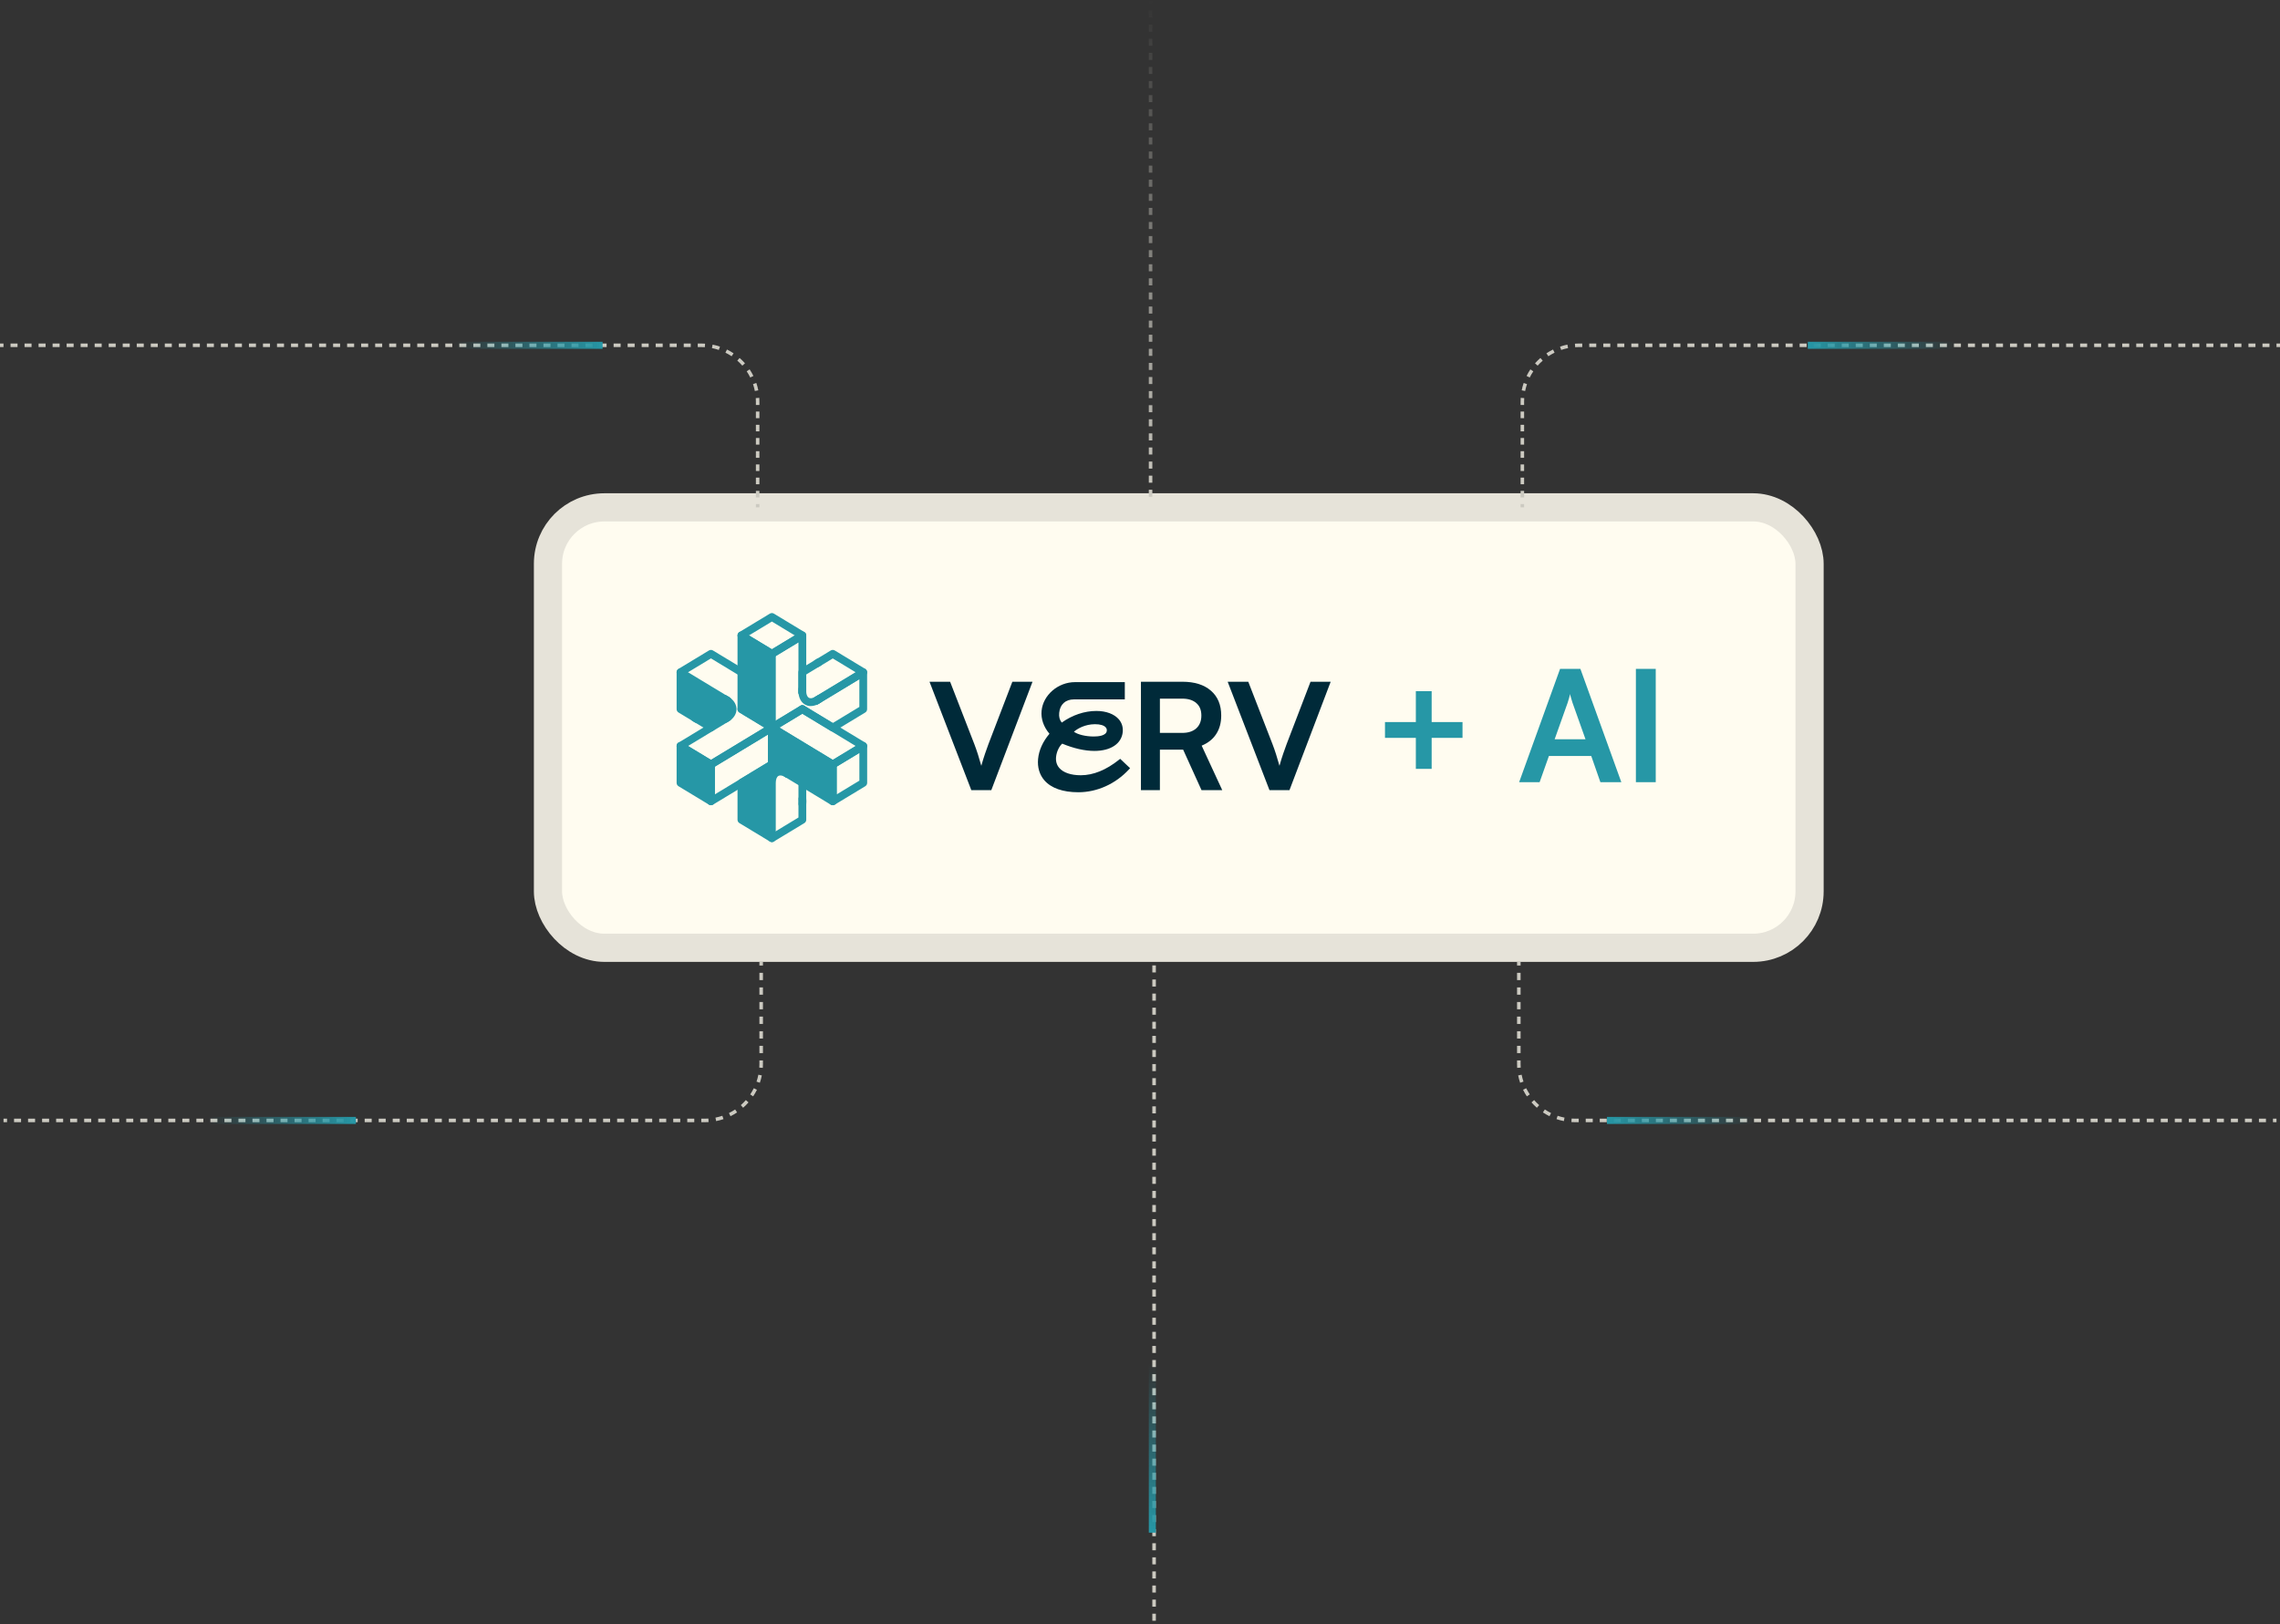 <svg width="647" height="461" viewBox="0 0 647 461" fill="none" xmlns="http://www.w3.org/2000/svg">
<rect x="0" y="0" width="647" height="461" fill="#333333" stroke="none"/>
<rect x="155.5" y="144" width="358" height="125" rx="16" fill="#FFFCF0"/>
<rect x="155.5" y="144" width="358" height="125" rx="16" stroke="#E6E3D9" stroke-width="8"/>
<path d="M406.264 196.172V218.216H401.776V196.172H406.264ZM393.02 204.928H415.02V209.416H393.02V204.928ZM436.898 222H431.09L442.706 189.836H448.47L460.086 222H454.146L451.55 214.564H439.538L436.898 222ZM444.862 199.428L441.166 209.812H449.922L446.226 199.428C446.109 198.988 445.977 198.548 445.83 198.108C445.684 197.668 445.596 197.287 445.566 196.964C445.508 197.257 445.405 197.639 445.258 198.108C445.141 198.548 445.009 198.988 444.862 199.428ZM469.851 189.836V222H464.219V189.836H469.851Z" fill="#2697A6"/>
<path d="M236.323 228.537C236.137 228.537 235.945 228.491 235.779 228.395C235.433 228.195 235.216 227.828 235.216 227.429V216.966C235.216 216.573 235.42 216.212 235.753 216.013L244.398 210.778C244.737 210.572 245.166 210.565 245.511 210.765C245.857 210.965 246.074 211.332 246.074 211.731V222.194C246.074 222.587 245.869 222.947 245.537 223.147L236.892 228.376C236.719 228.479 236.521 228.537 236.323 228.537ZM237.43 217.59V225.459L243.867 221.563V213.695L237.43 217.59Z" fill="#2697A6"/>
<path d="M219.04 207.61C218.432 207.61 217.933 207.114 217.933 206.503C217.933 205.884 218.425 205.389 219.04 205.389C219.654 205.389 220.147 205.884 220.147 206.503C220.147 207.121 219.654 207.617 219.04 207.617V207.61Z" fill="#2697A6"/>
<path d="M223.486 220.765C223.294 220.765 223.095 220.713 222.916 220.604L222.705 220.475C222.18 220.16 222.014 219.477 222.327 218.949C222.641 218.421 223.319 218.254 223.844 218.569L224.055 218.698C224.58 219.014 224.746 219.696 224.433 220.224C224.228 220.572 223.857 220.759 223.486 220.759V220.765Z" fill="#2697A6"/>
<path d="M219.039 239C218.661 239 218.297 238.807 218.092 238.459C217.778 237.931 217.945 237.248 218.47 236.933L226.577 232.026V222.194C226.577 221.582 227.069 221.08 227.684 221.08C228.298 221.08 228.791 221.576 228.791 222.194V232.657C228.791 233.05 228.586 233.411 228.253 233.61L219.608 238.839C219.429 238.948 219.237 239 219.039 239Z" fill="#2697A6"/>
<path d="M223.486 220.765C223.294 220.765 223.095 220.713 222.916 220.604L222.705 220.475C222.18 220.16 222.014 219.477 222.327 218.949C222.641 218.421 223.319 218.254 223.844 218.569L224.055 218.698C224.58 219.014 224.746 219.696 224.433 220.224C224.228 220.572 223.857 220.759 223.486 220.759V220.765Z" fill="#2697A6"/>
<path d="M206.479 203.637L206.05 203.894L205.679 204.12C205.679 204.12 205.679 204.12 205.673 204.12L201.769 206.483L197.834 204.1L197.073 203.637L193.131 201.254V190.791L201.769 196.026L205.673 198.389C205.673 198.389 205.673 198.389 205.679 198.389L206.498 198.885C208.373 200.25 208.373 202.259 206.498 203.624L206.479 203.637Z" fill="#2697A6"/>
<path d="M201.756 207.61C201.558 207.61 201.36 207.552 201.187 207.449L197.258 205.073C197.258 205.073 197.233 205.06 197.22 205.048L196.49 204.61C196.49 204.61 196.465 204.597 196.452 204.584L192.536 202.214C192.21 202.021 192.005 201.661 192.005 201.268V190.804C192.005 190.405 192.216 190.032 192.568 189.839C192.92 189.645 193.342 189.645 193.681 189.851L202.281 195.061C202.281 195.061 202.307 195.074 202.326 195.086L206.21 197.437C206.21 197.437 206.229 197.443 206.236 197.45L207.055 197.945C207.055 197.945 207.112 197.978 207.138 197.997C208.334 198.873 209 200.032 209 201.268C209 202.504 208.341 203.663 207.138 204.539C207.131 204.539 207.125 204.545 207.119 204.552C207.099 204.565 207.074 204.584 207.055 204.597C207.055 204.597 207.048 204.597 207.042 204.603L206.261 205.073C206.261 205.073 206.242 205.086 206.236 205.086L202.339 207.449C202.166 207.552 201.968 207.61 201.769 207.61H201.756ZM198.41 203.18L201.75 205.202L205.058 203.2C205.058 203.2 205.084 203.18 205.097 203.174L205.858 202.717C206.447 202.272 206.773 201.764 206.773 201.268C206.773 200.772 206.447 200.263 205.858 199.825L205.103 199.368C205.103 199.368 205.084 199.355 205.071 199.349L201.213 197.012C201.213 197.012 201.187 196.999 201.168 196.986L194.2 192.768V200.637L197.604 202.697C197.61 202.697 197.623 202.71 197.629 202.717L198.365 203.161C198.365 203.161 198.384 203.174 198.397 203.18H198.41Z" fill="#2697A6"/>
<path d="M206.479 200.005C206.255 200.005 206.025 199.934 205.839 199.799L205.097 199.355C204.572 199.039 204.399 198.357 204.713 197.829C205.026 197.301 205.705 197.127 206.229 197.443L207.023 197.919C207.023 197.919 207.036 197.926 207.042 197.932C207.125 197.983 207.196 198.041 207.266 198.106C207.292 198.132 207.317 198.164 207.343 198.196C207.727 198.672 207.643 199.374 207.17 199.761C206.965 199.922 206.722 200.005 206.479 200.005Z" fill="#2697A6"/>
<path d="M210.394 191.912C210.202 191.912 210.004 191.861 209.825 191.751L201.75 186.864L193.675 191.751C193.15 192.067 192.472 191.899 192.158 191.371C191.845 190.843 192.011 190.161 192.536 189.845L201.18 184.617C201.532 184.404 201.967 184.404 202.319 184.617L210.964 189.845C211.489 190.161 211.655 190.843 211.341 191.371C211.137 191.719 210.765 191.912 210.394 191.912Z" fill="#2697A6"/>
<path d="M219.04 185.569V206.496L210.395 201.267V180.34L219.04 185.569Z" fill="#2697A6"/>
<path d="M219.04 207.609C218.842 207.609 218.643 207.558 218.471 207.448L209.826 202.22C209.493 202.02 209.288 201.66 209.288 201.267V180.34C209.288 179.941 209.5 179.567 209.852 179.374C210.197 179.175 210.626 179.181 210.965 179.387L219.61 184.616C219.942 184.815 220.147 185.176 220.147 185.569V206.495C220.147 206.895 219.936 207.268 219.584 207.461C219.418 207.558 219.226 207.603 219.04 207.603V207.609ZM211.502 200.636L217.939 204.531V186.2L211.502 182.304V200.636Z" fill="#2697A6"/>
<path d="M219.04 207.609C218.842 207.609 218.643 207.558 218.471 207.448L209.826 202.22C209.301 201.904 209.135 201.222 209.448 200.694C209.762 200.166 210.44 199.998 210.965 200.314L219.61 205.542C219.942 205.742 220.147 206.103 220.147 206.495C220.147 206.895 219.936 207.268 219.584 207.461C219.418 207.558 219.226 207.603 219.04 207.603V207.609Z" fill="#2697A6"/>
<path d="M236.323 216.959V227.423L227.678 222.188L223.493 219.657C223.493 219.657 223.493 219.657 223.487 219.657C223.448 219.631 223.416 219.612 223.378 219.586C223.346 219.567 223.308 219.548 223.276 219.528C223.269 219.528 223.256 219.516 223.25 219.516C220.921 218.189 219.04 219.38 219.04 222.22V237.892L210.395 232.664V222.201L219.04 216.972V206.509L227.678 211.744L236.323 216.972V216.959Z" fill="#2697A6"/>
<path d="M219.04 239C218.842 239 218.643 238.949 218.471 238.839L209.826 233.611C209.493 233.411 209.288 233.051 209.288 232.658V222.195C209.288 221.802 209.493 221.441 209.826 221.242L217.933 216.335V206.503C217.933 206.103 218.144 205.73 218.496 205.537C218.848 205.344 219.264 205.344 219.61 205.55L236.892 216.013C237.225 216.213 237.43 216.573 237.43 216.966V227.429C237.43 227.829 237.219 228.202 236.867 228.395C236.521 228.595 236.099 228.588 235.753 228.382L222.95 220.63C222.95 220.63 222.918 220.611 222.905 220.604L222.745 220.508C222.745 220.508 222.7 220.482 222.681 220.469C221.932 220.063 221.299 219.98 220.889 220.224C220.409 220.508 220.141 221.229 220.141 222.22V237.893C220.141 238.292 219.929 238.665 219.578 238.859C219.411 238.955 219.219 239 219.034 239H219.04ZM211.502 232.027L217.939 235.922V222.214C217.939 220.392 218.592 219.001 219.789 218.299C220.928 217.629 222.355 217.719 223.801 218.544C223.813 218.55 223.845 218.569 223.858 218.582L223.954 218.64C223.993 218.66 224.031 218.685 224.069 218.711C224.076 218.711 224.082 218.717 224.089 218.724L235.222 225.466V217.597L220.147 208.473V216.973C220.147 217.365 219.942 217.726 219.61 217.925L211.502 222.832V232.04V232.027Z" fill="#2697A6"/>
<path d="M201.757 218.073C201.149 218.073 200.65 217.578 200.65 216.959C200.65 216.534 200.886 216.167 201.226 215.981L218.457 205.55C218.739 205.376 219.084 205.331 219.404 205.447C219.846 205.601 220.146 206.02 220.146 206.496C220.146 206.889 219.942 207.249 219.609 207.449L202.326 217.912C202.153 218.015 201.955 218.073 201.757 218.073Z" fill="#2697A6"/>
<path d="M193.112 212.839C192.734 212.839 192.37 212.645 192.165 212.298C191.851 211.77 192.018 211.087 192.542 210.772L201.187 205.537C201.449 205.376 201.763 205.337 202.044 205.414C202.518 205.543 202.863 205.975 202.863 206.49C202.863 206.908 202.633 207.288 202.262 207.481L193.681 212.678C193.502 212.787 193.304 212.839 193.112 212.839Z" fill="#2697A6"/>
<path d="M201.757 228.537C201.571 228.537 201.379 228.492 201.213 228.395C200.867 228.196 200.65 227.829 200.65 227.429V216.966C200.65 216.573 200.854 216.213 201.187 216.013L218.47 205.55C218.809 205.344 219.238 205.337 219.583 205.537C219.929 205.736 220.146 206.104 220.146 206.503V216.966C220.146 217.359 219.942 217.719 219.609 217.919L202.326 228.382C202.153 228.485 201.955 228.543 201.757 228.543V228.537ZM202.857 217.591V225.459L217.932 216.335V208.467L202.857 217.591Z" fill="#2697A6"/>
<path d="M201.751 216.959V227.423L193.113 222.194V211.731L201.751 216.959Z" fill="#2697A6"/>
<path d="M201.756 228.537C201.558 228.537 201.36 228.485 201.187 228.376L192.542 223.147C192.21 222.947 192.005 222.587 192.005 222.194V211.731C192.005 211.332 192.216 210.958 192.562 210.765C192.907 210.565 193.336 210.572 193.675 210.778L202.32 216.006C202.371 216.038 202.416 216.071 202.46 216.103C202.71 216.315 202.857 216.631 202.857 216.959V227.423C202.857 227.822 202.646 228.195 202.294 228.388C202.128 228.485 201.936 228.53 201.75 228.53L201.756 228.537ZM194.212 221.563L200.649 225.459V217.59L194.212 213.695V221.563Z" fill="#2697A6"/>
<path d="M201.75 218.073C201.558 218.073 201.36 218.021 201.181 217.912L192.542 212.683C192.197 212.471 192.005 212.104 192.005 211.73C192.005 211.537 192.056 211.338 192.165 211.157C192.478 210.629 193.157 210.462 193.681 210.777L202.326 216.006C202.524 216.128 202.671 216.296 202.761 216.489C202.831 216.669 202.857 216.875 202.825 217.068C202.799 217.197 202.755 217.326 202.684 217.448C202.492 217.764 202.172 217.957 201.827 217.983C201.795 217.983 201.769 217.983 201.737 217.983L201.75 218.073Z" fill="#2697A6"/>
<path d="M219.04 186.683C218.842 186.683 218.643 186.632 218.471 186.522L209.826 181.294C209.493 181.094 209.288 180.734 209.288 180.341C209.288 179.948 209.493 179.587 209.826 179.388L218.471 174.159C218.822 173.947 219.258 173.947 219.61 174.159L228.254 179.388C228.587 179.587 228.792 179.948 228.792 180.341C228.792 180.734 228.587 181.094 228.254 181.294L219.61 186.522C219.437 186.625 219.238 186.683 219.04 186.683ZM212.539 180.341L219.04 184.275L225.541 180.341L219.04 176.407L212.539 180.341Z" fill="#2697A6"/>
<path d="M236.322 218.073C236.124 218.073 235.926 218.022 235.753 217.912L218.47 207.449C218.137 207.25 217.933 206.889 217.933 206.496C217.933 206.103 218.137 205.743 218.47 205.543L227.108 200.308C227.46 200.096 227.895 200.096 228.247 200.308L245.53 210.772C245.863 210.971 246.068 211.332 246.068 211.725C246.068 212.117 245.863 212.478 245.53 212.678L236.885 217.912C236.713 218.016 236.514 218.073 236.316 218.073H236.322ZM221.183 206.496L236.322 215.665L242.823 211.731L227.678 202.562L221.177 206.496H221.183Z" fill="#2697A6"/>
<path d="M219.039 207.609C218.661 207.609 218.297 207.416 218.092 207.068C217.778 206.54 217.945 205.858 218.47 205.542L227.114 200.314C227.639 199.998 228.317 200.166 228.631 200.694C228.944 201.222 228.778 201.904 228.253 202.22L219.608 207.448C219.429 207.558 219.237 207.609 219.039 207.609Z" fill="#2697A6"/>
<path d="M227.684 197.622C227.076 197.622 226.577 197.127 226.577 196.508V182.304L219.608 186.522C219.084 186.837 218.406 186.67 218.092 186.142C217.778 185.614 217.945 184.931 218.47 184.616L227.114 179.387C227.453 179.181 227.882 179.175 228.227 179.374C228.573 179.574 228.791 179.941 228.791 180.34V196.508C228.791 197.12 228.298 197.622 227.684 197.622Z" fill="#2697A6"/>
<path d="M231.599 200.006C231.222 200.006 230.851 199.806 230.646 199.459C230.339 198.931 230.512 198.248 231.043 197.939C231.043 197.939 231.049 197.939 231.055 197.933L242.823 190.811L236.322 186.877L232.969 188.905C232.969 188.905 232.943 188.918 232.93 188.925L228.778 191.436V196.516C228.778 197.128 228.285 197.63 227.671 197.63C227.056 197.63 226.564 197.134 226.564 196.516V190.805C226.564 190.412 226.768 190.051 227.101 189.852L231.823 186.993C231.823 186.993 231.849 186.98 231.862 186.967L235.746 184.617C236.098 184.404 236.533 184.404 236.885 184.617L245.529 189.845C245.862 190.045 246.067 190.406 246.067 190.798C246.067 191.191 245.862 191.552 245.529 191.751L232.169 199.839C232.124 199.864 232.079 199.89 232.034 199.909C231.894 199.974 231.747 200 231.599 200V200.006Z" fill="#2697A6"/>
<path d="M236.322 207.61C236.124 207.61 235.926 207.559 235.753 207.449L227.108 202.221C226.584 201.905 226.417 201.223 226.731 200.695C227.044 200.167 227.723 199.999 228.247 200.315L236.322 205.202L243.86 200.637V192.768L232.17 199.845C232.125 199.87 232.086 199.896 232.035 199.916C231.53 200.134 230.928 199.948 230.64 199.458C230.333 198.93 230.506 198.248 231.037 197.939C231.037 197.939 231.043 197.939 231.05 197.932L244.385 189.858C244.724 189.652 245.153 189.645 245.498 189.845C245.844 190.045 246.061 190.412 246.061 190.811V201.274C246.061 201.667 245.856 202.028 245.524 202.227L236.879 207.456C236.706 207.559 236.508 207.617 236.31 207.617L236.322 207.61Z" fill="#2697A6"/>
<path d="M206.479 200.005C206.236 200.005 205.993 199.922 205.794 199.767C205.692 199.696 205.609 199.638 205.526 199.587C205.417 199.522 205.302 199.458 205.187 199.4C204.636 199.136 204.406 198.466 204.668 197.919C204.931 197.365 205.596 197.134 206.14 197.398C206.319 197.488 206.498 197.578 206.665 197.687C206.812 197.777 206.953 197.868 207.081 197.964C207.145 198.009 207.208 198.061 207.26 198.112C207.285 198.138 207.311 198.17 207.336 198.202C207.72 198.679 207.637 199.381 207.164 199.767C206.959 199.928 206.716 200.012 206.473 200.012L206.479 200.005Z" fill="#2697A6"/>
<path d="M205.659 205.24C205.25 205.24 204.853 205.008 204.667 204.616C204.399 204.062 204.629 203.399 205.179 203.128C205.295 203.07 205.41 203.012 205.519 202.942C205.621 202.877 205.717 202.819 205.806 202.748C206.299 202.388 206.99 202.491 207.349 202.987C207.707 203.482 207.604 204.178 207.112 204.538C206.971 204.641 206.817 204.744 206.657 204.841C206.491 204.944 206.318 205.041 206.139 205.124C205.986 205.202 205.819 205.234 205.659 205.234V205.24Z" fill="#2697A6"/>
<path d="M197.815 205.228C197.655 205.228 197.489 205.189 197.335 205.118C197.163 205.035 197.003 204.945 196.843 204.848C196.695 204.758 196.542 204.661 196.408 204.558C195.915 204.198 195.806 203.502 196.164 203.006C196.523 202.511 197.214 202.401 197.706 202.762C197.796 202.826 197.886 202.891 197.988 202.948C198.097 203.013 198.199 203.071 198.302 203.122C198.852 203.393 199.082 204.056 198.813 204.61C198.621 205.003 198.231 205.234 197.822 205.234L197.815 205.228Z" fill="#2697A6"/>
<path d="M227.684 229.245C227.639 229.245 227.594 229.245 227.549 229.239C226.941 229.162 226.513 228.608 226.589 228.003C226.609 227.835 226.621 227.655 226.621 227.468C226.621 227.268 226.609 227.069 226.589 226.869C226.525 226.258 226.967 225.71 227.568 225.646C228.176 225.581 228.72 226.026 228.784 226.631C228.816 226.914 228.829 227.191 228.829 227.468C228.829 227.745 228.816 228.015 228.784 228.267C228.714 228.833 228.24 229.245 227.69 229.245H227.684Z" fill="#2697A6"/>
<path d="M230.07 200.398C229.481 200.398 228.925 200.257 228.432 199.973C227.363 199.355 226.704 198.158 226.583 196.599C226.57 196.426 226.564 196.239 226.564 196.046C226.564 195.852 226.57 195.666 226.583 195.473C226.628 194.861 227.171 194.397 227.767 194.449C228.374 194.494 228.829 195.028 228.784 195.64C228.771 195.775 228.771 195.91 228.771 196.046C228.771 196.181 228.771 196.297 228.784 196.419C228.848 197.218 229.117 197.803 229.526 198.042C229.91 198.261 230.473 198.209 231.113 197.894C231.113 197.894 231.119 197.894 231.126 197.887C231.228 197.836 231.331 197.778 231.433 197.713C231.535 197.649 231.644 197.578 231.753 197.501C232.246 197.147 232.937 197.256 233.295 197.758C233.653 198.261 233.538 198.95 233.039 199.31C232.885 199.42 232.726 199.523 232.566 199.619C232.399 199.722 232.239 199.806 232.086 199.883C232.079 199.883 232.066 199.89 232.06 199.896C231.382 200.231 230.704 200.392 230.064 200.392L230.07 200.398Z" fill="#2697A6"/>
<path d="M232.239 189.336L230.96 187.52C231.113 187.411 231.267 187.308 231.42 187.218C231.587 187.115 231.747 187.031 231.907 186.954C231.952 186.928 232.003 186.909 232.047 186.896C232.163 186.857 232.278 186.838 232.399 186.838C233.007 186.838 233.506 187.334 233.506 187.952C233.506 188.403 233.238 188.789 232.86 188.963C232.764 189.014 232.668 189.066 232.566 189.124C232.463 189.188 232.355 189.259 232.239 189.336Z" fill="#2697A6"/>
<path d="M317.881 215.365L317.569 215.613C313.897 218.547 310.238 220.032 306.692 220.032C303.915 220.032 301.749 219.295 300.591 217.961C299.871 217.128 299.565 216.084 299.679 214.858C299.829 213.24 300.657 211.725 301.431 211.061C304.677 212.413 307.826 213.126 310.556 213.126C315.205 213.126 318.289 211.061 318.601 207.735C318.727 206.376 318.343 205.139 317.485 204.149C316.183 202.645 313.861 201.782 311.12 201.782C307.748 201.782 304.275 202.953 301.299 205.084C300.693 204.354 300.459 203.466 300.567 202.325C300.789 199.935 302.349 198.504 304.731 198.504H319.189V193.602H305.055C300.249 193.602 295.99 197.26 295.57 201.764C295.36 204.028 296.152 206.316 297.808 208.254C295.924 210.469 294.814 212.938 294.58 215.407C294.358 217.768 294.976 219.863 296.362 221.469C298.282 223.684 301.611 224.855 306.003 224.855C311.312 224.855 316.543 222.501 320.346 218.396L320.688 218.028L317.869 215.365H317.881ZM304.743 207.68C305.769 206.793 307.922 205.543 310.748 205.543C312.2 205.543 313.279 205.863 313.783 206.449C314.011 206.714 314.113 207.034 314.083 207.39C313.951 208.821 311.702 209.032 310.37 209.032C308.066 209.032 305.829 208.477 304.743 207.68Z" fill="#002A39"/>
<path d="M360.243 224.257L348.379 193.489H354.225L361.103 211.209C361.447 212.107 361.776 213.047 362.091 214.029C362.407 215.011 362.736 216.119 363.08 217.354C363.452 216.007 363.811 214.843 364.155 213.861C364.498 212.879 364.814 211.995 365.1 211.209L371.892 193.489H377.609L365.917 224.257H360.243Z" fill="#002A39"/>
<path d="M329.145 224.257H323.765V193.489H335.492C338.967 193.489 341.671 194.331 343.604 196.015C345.566 197.698 346.547 200.055 346.547 203.086C346.547 205.134 346.07 206.888 345.117 208.347C344.193 209.778 342.82 210.872 340.998 211.63L346.841 224.257H340.956L335.744 212.766H329.145V224.257ZM329.145 198.287V208.01H335.492C337.201 208.01 338.532 207.575 339.485 206.705C340.438 205.836 340.914 204.629 340.914 203.086C340.914 201.542 340.438 200.364 339.485 199.55C338.532 198.708 337.201 198.287 335.492 198.287H329.145Z" fill="#002A39"/>
<path d="M275.632 224.257L263.769 193.489H269.615L276.492 211.209C276.836 212.107 277.165 213.047 277.481 214.029C277.796 215.011 278.125 216.119 278.469 217.354C278.842 216.007 279.2 214.843 279.544 213.861C279.888 212.879 280.203 211.995 280.489 211.209L287.281 193.489H292.998L281.306 224.257H275.632Z" fill="#002A39"/>
<path d="M432 144H432.5V143.062H432H431.5V144H432ZM432 141.187H432.5V139.312H432H431.5V141.187H432ZM432 137.437H432.5V135.562H432H431.5V137.437H432ZM432 133.687H432.5V131.812H432H431.5V133.687H432ZM432 129.937H432.5V128.062H432H431.5V129.937H432ZM432 126.187H432.5V124.312H432H431.5V126.187H432ZM432 122.437H432.5V120.562H432H431.5V122.437H432ZM432 118.687H432.5V116.812H432H431.5V118.687H432ZM432 114.937H432.5V114H432H431.5V114.937H432ZM432 114H432.5C432.5 113.659 432.511 113.32 432.533 112.985L432.034 112.953L431.535 112.92C431.512 113.277 431.5 113.637 431.5 114H432ZM432.305 110.877L432.795 110.974C432.927 110.305 433.103 109.651 433.319 109.016L432.845 108.855L432.372 108.694C432.142 109.371 431.955 110.067 431.814 110.78L432.305 110.877ZM433.647 106.922L434.095 107.143C434.396 106.535 434.735 105.949 435.11 105.388L434.695 105.11L434.279 104.832C433.88 105.428 433.519 106.052 433.199 106.7L433.647 106.922ZM435.97 103.45L436.346 103.78C436.793 103.272 437.272 102.793 437.78 102.346L437.45 101.97L437.121 101.595C436.579 102.07 436.07 102.579 435.595 103.121L435.97 103.45ZM439.11 100.695L439.388 101.11C439.949 100.735 440.535 100.396 441.143 100.095L440.922 99.647L440.7 99.198C440.052 99.519 439.428 99.88 438.832 100.279L439.11 100.695ZM442.855 98.845L443.016 99.319C443.651 99.103 444.305 98.927 444.974 98.795L444.877 98.305L444.78 97.814C444.068 97.955 443.371 98.142 442.694 98.372L442.855 98.845ZM446.953 98.034L446.985 98.533C447.32 98.511 447.659 98.5 448 98.5V98V97.5C447.637 97.5 447.277 97.512 446.92 97.535L446.953 98.034ZM448 98V98.5H448.995V98V97.5H448V98ZM450.985 98V98.5H452.975V98V97.5H450.985V98ZM454.965 98V98.5H456.955V98V97.5H454.965V98ZM458.945 98V98.5H460.935V98V97.5H458.945V98ZM462.925 98V98.5H464.915V98V97.5H462.925V98ZM466.905 98V98.5H468.895V98V97.5H466.905V98ZM470.885 98V98.5H472.875V98V97.5H470.885V98ZM474.865 98V98.5H476.855V98V97.5H474.865V98ZM478.845 98V98.5H480.835V98V97.5H478.845V98ZM482.825 98V98.5H484.815V98V97.5H482.825V98ZM486.805 98V98.5H488.795V98V97.5H486.805V98ZM490.785 98V98.5H492.775V98V97.5H490.785V98ZM494.765 98V98.5H496.755V98V97.5H494.765V98ZM498.745 98V98.5H500.735V98V97.5H498.745V98ZM502.725 98V98.5H504.715V98V97.5H502.725V98ZM506.705 98V98.5H508.695V98V97.5H506.705V98ZM510.685 98V98.5H512.675V98V97.5H510.685V98ZM514.665 98V98.5H516.655V98V97.5H514.665V98ZM518.645 98V98.5H520.635V98V97.5H518.645V98ZM522.625 98V98.5H524.615V98V97.5H522.625V98ZM526.605 98V98.5H528.595V98V97.5H526.605V98ZM530.585 98V98.5H532.575V98V97.5H530.585V98ZM534.565 98V98.5H536.555V98V97.5H534.565V98ZM538.545 98V98.5H540.535V98V97.5H538.545V98ZM542.525 98V98.5H544.515V98V97.5H542.525V98ZM546.505 98V98.5H548.495V98V97.5H546.505V98ZM550.485 98V98.5H552.475V98V97.5H550.485V98ZM554.465 98V98.5H556.455V98V97.5H554.465V98ZM558.445 98V98.5H560.435V98V97.5H558.445V98ZM562.425 98V98.5H564.415V98V97.5H562.425V98ZM566.405 98V98.5H568.395V98V97.5H566.405V98ZM570.385 98V98.5H572.375V98V97.5H570.385V98ZM574.365 98V98.5H576.355V98V97.5H574.365V98ZM578.345 98V98.5H580.335V98V97.5H578.345V98ZM582.325 98V98.5H584.315V98V97.5H582.325V98ZM586.305 98V98.5H588.295V98V97.5H586.305V98ZM590.285 98V98.5H592.275V98V97.5H590.285V98ZM594.265 98V98.5H596.255V98V97.5H594.265V98ZM598.245 98V98.5H600.235V98V97.5H598.245V98ZM602.225 98V98.5H604.215V98V97.5H602.225V98ZM606.205 98V98.5H608.195V98V97.5H606.205V98ZM610.185 98V98.5H612.175V98V97.5H610.185V98ZM614.165 98V98.5H616.155V98V97.5H614.165V98ZM618.145 98V98.5H620.135V98V97.5H618.145V98ZM622.125 98V98.5H624.115V98V97.5H622.125V98ZM626.105 98V98.5H628.095V98V97.5H626.105V98ZM630.085 98V98.5H632.075V98V97.5H630.085V98ZM634.065 98V98.5H636.055V98V97.5H634.065V98ZM638.045 98V98.5H640.035V98V97.5H638.045V98ZM642.025 98V98.5H644.015V98V97.5H642.025V98ZM646.005 98V98.5H647V98V97.5H646.005V98Z" fill="#CCCAC1"/>
<path d="M431 273H431.5V274.036H431H430.5V273H431ZM431 276.107H431.5V278.179H431H430.5V276.107H431ZM431 280.25H431.5V282.321H431H430.5V280.25H431ZM431 284.393H431.5V286.464H431H430.5V284.393H431ZM431 288.536H431.5V290.607H431H430.5V288.536H431ZM431 292.679H431.5V294.75H431H430.5V292.679H431ZM431 296.821H431.5V298.893H431H430.5V296.821H431ZM431 300.964H431.5V302H431H430.5V300.964H431ZM431 302H431.5C431.5 302.341 431.511 302.68 431.533 303.015L431.034 303.047L430.535 303.08C430.512 302.723 430.5 302.363 430.5 302H431ZM431.305 305.123L431.795 305.026C431.927 305.695 432.103 306.349 432.319 306.984L431.845 307.145L431.372 307.306C431.142 306.629 430.955 305.933 430.814 305.22L431.305 305.123ZM432.647 309.078L433.095 308.857C433.396 309.465 433.735 310.051 434.11 310.612L433.695 310.89L433.279 311.168C432.88 310.572 432.519 309.948 432.199 309.3L432.647 309.078ZM434.97 312.55L435.346 312.22C435.793 312.728 436.272 313.207 436.78 313.654L436.45 314.03L436.121 314.405C435.579 313.93 435.07 313.421 434.595 312.879L434.97 312.55ZM438.11 315.305L438.388 314.89C438.949 315.265 439.535 315.604 440.143 315.905L439.922 316.353L439.7 316.801C439.052 316.481 438.428 316.12 437.832 315.721L438.11 315.305ZM441.855 317.155L442.016 316.681C442.651 316.897 443.305 317.073 443.974 317.205L443.877 317.695L443.78 318.186C443.068 318.045 442.371 317.858 441.694 317.628L441.855 317.155ZM445.953 317.966L445.985 317.467C446.32 317.489 446.659 317.5 447 317.5V318V318.5C446.637 318.5 446.277 318.488 445.92 318.465L445.953 317.966ZM447 318V317.5H447.995V318V318.5H447V318ZM449.985 318V317.5H451.975V318V318.5H449.985V318ZM453.965 318V317.5H455.955V318V318.5H453.965V318ZM457.945 318V317.5H459.935V318V318.5H457.945V318ZM461.925 318V317.5H463.915V318V318.5H461.925V318ZM465.905 318V317.5H467.895V318V318.5H465.905V318ZM469.885 318V317.5H471.875V318V318.5H469.885V318ZM473.865 318V317.5H475.855V318V318.5H473.865V318ZM477.845 318V317.5H479.835V318V318.5H477.845V318ZM481.825 318V317.5H483.815V318V318.5H481.825V318ZM485.805 318V317.5H487.795V318V318.5H485.805V318ZM489.785 318V317.5H491.775V318V318.5H489.785V318ZM493.765 318V317.5H495.755V318V318.5H493.765V318ZM497.745 318V317.5H499.735V318V318.5H497.745V318ZM501.725 318V317.5H503.715V318V318.5H501.725V318ZM505.705 318V317.5H507.695V318V318.5H505.705V318ZM509.685 318V317.5H511.675V318V318.5H509.685V318ZM513.665 318V317.5H515.655V318V318.5H513.665V318ZM517.645 318V317.5H519.635V318V318.5H517.645V318ZM521.625 318V317.5H523.615V318V318.5H521.625V318ZM525.605 318V317.5H527.595V318V318.5H525.605V318ZM529.585 318V317.5H531.575V318V318.5H529.585V318ZM533.565 318V317.5H535.555V318V318.5H533.565V318ZM537.545 318V317.5H539.535V318V318.5H537.545V318ZM541.525 318V317.5H543.515V318V318.5H541.525V318ZM545.505 318V317.5H547.495V318V318.5H545.505V318ZM549.485 318V317.5H551.475V318V318.5H549.485V318ZM553.465 318V317.5H555.455V318V318.5H553.465V318ZM557.445 318V317.5H559.435V318V318.5H557.445V318ZM561.425 318V317.5H563.415V318V318.5H561.425V318ZM565.405 318V317.5H567.395V318V318.5H565.405V318ZM569.385 318V317.5H571.375V318V318.5H569.385V318ZM573.365 318V317.5H575.355V318V318.5H573.365V318ZM577.345 318V317.5H579.335V318V318.5H577.345V318ZM581.325 318V317.5H583.315V318V318.5H581.325V318ZM585.305 318V317.5H587.295V318V318.5H585.305V318ZM589.285 318V317.5H591.275V318V318.5H589.285V318ZM593.265 318V317.5H595.255V318V318.5H593.265V318ZM597.245 318V317.5H599.235V318V318.5H597.245V318ZM601.225 318V317.5H603.215V318V318.5H601.225V318ZM605.205 318V317.5H607.195V318V318.5H605.205V318ZM609.185 318V317.5H611.175V318V318.5H609.185V318ZM613.165 318V317.5H615.155V318V318.5H613.165V318ZM617.145 318V317.5H619.135V318V318.5H617.145V318ZM621.125 318V317.5H623.115V318V318.5H621.125V318ZM625.105 318V317.5H627.095V318V318.5H625.105V318ZM629.085 318V317.5H631.075V318V318.5H629.085V318ZM633.065 318V317.5H635.055V318V318.5H633.065V318ZM637.045 318V317.5H639.035V318V318.5H637.045V318ZM641.025 318V317.5H643.015V318V318.5H641.025V318ZM645.005 318V317.5H646V318V318.5H645.005V318Z" fill="#CCCAC1"/>
<path d="M513 98H555" stroke="url(#paint0_linear_2547_3898)" stroke-width="2"/>
<path d="M456 318H498" stroke="url(#paint1_linear_2547_3898)" stroke-width="2"/>
<path d="M215 144H214.5V143.062H215H215.5V144H215ZM215 141.187H214.5V139.312H215H215.5V141.187H215ZM215 137.437H214.5V135.562H215H215.5V137.437H215ZM215 133.687H214.5V131.812H215H215.5V133.687H215ZM215 129.937H214.5V128.062H215H215.5V129.937H215ZM215 126.187H214.5V124.312H215H215.5V126.187H215ZM215 122.437H214.5V120.562H215H215.5V122.437H215ZM215 118.687H214.5V116.812H215H215.5V118.687H215ZM215 114.937H214.5V114H215H215.5V114.937H215ZM215 114H214.5C214.5 113.659 214.489 113.32 214.467 112.985L214.966 112.953L215.465 112.92C215.488 113.277 215.5 113.637 215.5 114H215ZM214.695 110.877L214.205 110.974C214.073 110.305 213.897 109.651 213.681 109.016L214.155 108.855L214.628 108.694C214.858 109.371 215.045 110.067 215.186 110.78L214.695 110.877ZM213.353 106.922L212.905 107.143C212.604 106.535 212.265 105.949 211.89 105.388L212.305 105.11L212.721 104.832C213.12 105.428 213.481 106.052 213.801 106.7L213.353 106.922ZM211.03 103.45L210.654 103.78C210.207 103.272 209.728 102.793 209.22 102.346L209.55 101.97L209.879 101.595C210.421 102.07 210.93 102.579 211.405 103.121L211.03 103.45ZM207.89 100.695L207.612 101.11C207.051 100.735 206.465 100.396 205.857 100.095L206.078 99.647L206.3 99.198C206.948 99.519 207.572 99.88 208.168 100.279L207.89 100.695ZM204.145 98.845L203.984 99.319C203.349 99.103 202.695 98.927 202.026 98.795L202.123 98.305L202.22 97.814C202.932 97.955 203.629 98.142 204.306 98.372L204.145 98.845ZM200.047 98.034L200.015 98.533C199.68 98.511 199.341 98.5 199 98.5V98V97.5C199.363 97.5 199.723 97.512 200.08 97.535L200.047 98.034ZM199 98V98.5H198.005V98V97.5H199V98ZM196.015 98V98.5H194.025V98V97.5H196.015V98ZM192.035 98V98.5H190.045V98V97.5H192.035V98ZM188.055 98V98.5H186.065V98V97.5H188.055V98ZM184.075 98V98.5H182.085V98V97.5H184.075V98ZM180.095 98V98.5H178.105V98V97.5H180.095V98ZM176.115 98V98.5H174.125V98V97.5H176.115V98ZM172.135 98V98.5H170.145V98V97.5H172.135V98ZM168.155 98V98.5H166.165V98V97.5H168.155V98ZM164.175 98V98.5H162.185V98V97.5H164.175V98ZM160.195 98V98.5H158.205V98V97.5H160.195V98ZM156.215 98V98.5H154.225V98V97.5H156.215V98ZM152.235 98V98.5H150.245V98V97.5H152.235V98ZM148.255 98V98.5H146.265V98V97.5H148.255V98ZM144.275 98V98.5H142.285V98V97.5H144.275V98ZM140.295 98V98.5H138.305V98V97.5H140.295V98ZM136.315 98V98.5H134.325V98V97.5H136.315V98ZM132.335 98V98.5H130.345V98V97.5H132.335V98ZM128.355 98V98.5H126.365V98V97.5H128.355V98ZM124.375 98V98.5H122.385V98V97.5H124.375V98ZM120.395 98V98.5H118.405V98V97.5H120.395V98ZM116.415 98V98.5H114.425V98V97.5H116.415V98ZM112.435 98V98.5H110.445V98V97.5H112.435V98ZM108.455 98V98.5H106.465V98V97.5H108.455V98ZM104.475 98V98.5H102.485V98V97.5H104.475V98ZM100.495 98V98.5H98.505V98V97.5H100.495V98ZM96.515 98V98.5H94.525V98V97.5H96.515V98ZM92.535 98V98.5H90.545V98V97.5H92.535V98ZM88.555 98V98.5H86.565V98V97.5H88.555V98ZM84.575 98V98.5H82.585V98V97.5H84.575V98ZM80.595 98V98.5H78.605V98V97.5H80.595V98ZM76.615 98V98.5H74.625V98V97.5H76.615V98ZM72.635 98V98.5H70.645V98V97.5H72.635V98ZM68.655 98V98.5H66.665V98V97.5H68.655V98ZM64.675 98V98.5H62.685V98V97.5H64.675V98ZM60.695 98V98.5H58.705V98V97.5H60.695V98ZM56.715 98V98.5H54.725V98V97.5H56.715V98ZM52.735 98V98.5H50.745V98V97.5H52.735V98ZM48.755 98V98.5H46.765V98V97.5H48.755V98ZM44.775 98V98.5H42.785V98V97.5H44.775V98ZM40.795 98V98.5H38.805V98V97.5H40.795V98ZM36.815 98V98.5H34.825V98V97.5H36.815V98ZM32.835 98V98.5H30.845V98V97.5H32.835V98ZM28.855 98V98.5H26.865V98V97.5H28.855V98ZM24.875 98V98.5H22.885V98V97.5H24.875V98ZM20.895 98V98.5H18.905V98V97.5H20.895V98ZM16.915 98V98.5H14.925V98V97.5H16.915V98ZM12.935 98V98.5H10.945V98V97.5H12.935V98ZM8.955 98V98.5H6.965V98V97.5H8.955V98ZM4.975 98V98.5H2.985V98V97.5H4.975V98ZM0.995 98V98.5H7.39098e-06V98V97.5H0.995V98Z" fill="#CCCAC1"/>
<path d="M216 273H215.5V274.036H216H216.5V273H216ZM216 276.107H215.5V278.179H216H216.5V276.107H216ZM216 280.25H215.5V282.321H216H216.5V280.25H216ZM216 284.393H215.5V286.464H216H216.5V284.393H216ZM216 288.536H215.5V290.607H216H216.5V288.536H216ZM216 292.679H215.5V294.75H216H216.5V292.679H216ZM216 296.821H215.5V298.893H216H216.5V296.821H216ZM216 300.964H215.5V302H216H216.5V300.964H216ZM216 302H215.5C215.5 302.341 215.489 302.68 215.467 303.015L215.966 303.047L216.465 303.08C216.488 302.723 216.5 302.363 216.5 302H216ZM215.695 305.123L215.205 305.026C215.073 305.695 214.897 306.349 214.681 306.984L215.155 307.145L215.628 307.306C215.858 306.629 216.045 305.933 216.186 305.22L215.695 305.123ZM214.353 309.078L213.905 308.857C213.604 309.465 213.265 310.051 212.89 310.612L213.305 310.89L213.721 311.168C214.12 310.572 214.481 309.948 214.801 309.3L214.353 309.078ZM212.03 312.55L211.654 312.22C211.207 312.728 210.728 313.207 210.22 313.654L210.55 314.03L210.879 314.405C211.421 313.93 211.93 313.421 212.405 312.879L212.03 312.55ZM208.89 315.305L208.612 314.89C208.051 315.265 207.465 315.604 206.857 315.905L207.078 316.353L207.3 316.801C207.948 316.481 208.572 316.12 209.168 315.721L208.89 315.305ZM205.145 317.155L204.984 316.681C204.349 316.897 203.695 317.073 203.026 317.205L203.123 317.695L203.22 318.186C203.932 318.045 204.629 317.858 205.306 317.628L205.145 317.155ZM201.047 317.966L201.015 317.467C200.68 317.489 200.341 317.5 200 317.5V318V318.5C200.363 318.5 200.723 318.488 201.08 318.465L201.047 317.966ZM200 318V317.5H199.005V318V318.5H200V318ZM197.015 318V317.5H195.025V318V318.5H197.015V318ZM193.035 318V317.5H191.045V318V318.5H193.035V318ZM189.055 318V317.5H187.065V318V318.5H189.055V318ZM185.075 318V317.5H183.085V318V318.5H185.075V318ZM181.095 318V317.5H179.105V318V318.5H181.095V318ZM177.115 318V317.5H175.125V318V318.5H177.115V318ZM173.135 318V317.5H171.145V318V318.5H173.135V318ZM169.155 318V317.5H167.165V318V318.5H169.155V318ZM165.175 318V317.5H163.185V318V318.5H165.175V318ZM161.195 318V317.5H159.205V318V318.5H161.195V318ZM157.215 318V317.5H155.225V318V318.5H157.215V318ZM153.235 318V317.5H151.245V318V318.5H153.235V318ZM149.255 318V317.5H147.265V318V318.5H149.255V318ZM145.275 318V317.5H143.285V318V318.5H145.275V318ZM141.295 318V317.5H139.305V318V318.5H141.295V318ZM137.315 318V317.5H135.325V318V318.5H137.315V318ZM133.335 318V317.5H131.345V318V318.5H133.335V318ZM129.355 318V317.5H127.365V318V318.5H129.355V318ZM125.375 318V317.5H123.385V318V318.5H125.375V318ZM121.395 318V317.5H119.405V318V318.5H121.395V318ZM117.415 318V317.5H115.425V318V318.5H117.415V318ZM113.435 318V317.5H111.445V318V318.5H113.435V318ZM109.455 318V317.5H107.465V318V318.5H109.455V318ZM105.475 318V317.5H103.485V318V318.5H105.475V318ZM101.495 318V317.5H99.505V318V318.5H101.495V318ZM97.515 318V317.5H95.525V318V318.5H97.515V318ZM93.535 318V317.5H91.545V318V318.5H93.535V318ZM89.555 318V317.5H87.565V318V318.5H89.555V318ZM85.575 318V317.5H83.585V318V318.5H85.575V318ZM81.595 318V317.5H79.605V318V318.5H81.595V318ZM77.615 318V317.5H75.625V318V318.5H77.615V318ZM73.635 318V317.5H71.645V318V318.5H73.635V318ZM69.655 318V317.5H67.665V318V318.5H69.655V318ZM65.675 318V317.5H63.685V318V318.5H65.675V318ZM61.695 318V317.5H59.705V318V318.5H61.695V318ZM57.715 318V317.5H55.725V318V318.5H57.715V318ZM53.735 318V317.5H51.745V318V318.5H53.735V318ZM49.755 318V317.5H47.765V318V318.5H49.755V318ZM45.775 318V317.5H43.785V318V318.5H45.775V318ZM41.795 318V317.5H39.805V318V318.5H41.795V318ZM37.815 318V317.5H35.825V318V318.5H37.815V318ZM33.835 318V317.5H31.845V318V318.5H33.835V318ZM29.855 318V317.5H27.865V318V318.5H29.855V318ZM25.875 318V317.5H23.885V318V318.5H25.875V318ZM21.895 318V317.5H19.905V318V318.5H21.895V318ZM17.915 318V317.5H15.925V318V318.5H17.915V318ZM13.935 318V317.5H11.945V318V318.5H13.935V318ZM9.955 318V317.5H7.965V318V318.5H9.955V318ZM5.975 318V317.5H3.985V318V318.5H5.975V318ZM1.995 318V317.5H1V318V318.5H1.995V318Z" fill="#CCCAC1"/>
<path d="M171 98H129" stroke="url(#paint2_linear_2547_3898)" stroke-width="2"/>
<path d="M101 318H59" stroke="url(#paint3_linear_2547_3898)" stroke-width="2"/>
<line x1="327.5" y1="274" x2="327.5" y2="461" stroke="#CCCAC1" stroke-dasharray="2 2"/>
<path d="M327 435V387" stroke="url(#paint4_linear_2547_3898)" stroke-width="2"/>
<line x1="326.5" y1="141" x2="326.5" y2="-6.55671e-08" stroke="url(#paint5_linear_2547_3898)" stroke-dasharray="2 2"/>
<defs>
<linearGradient id="paint0_linear_2547_3898" x1="513" y1="97.5" x2="555" y2="97.5" gradientUnits="userSpaceOnUse">
<stop stop-color="#2697A6"/>
<stop offset="1" stop-color="#2697A6" stop-opacity="0"/>
</linearGradient>
<linearGradient id="paint1_linear_2547_3898" x1="456" y1="317.5" x2="498" y2="317.5" gradientUnits="userSpaceOnUse">
<stop stop-color="#2697A6"/>
<stop offset="1" stop-color="#2697A6" stop-opacity="0"/>
</linearGradient>
<linearGradient id="paint2_linear_2547_3898" x1="171" y1="97.5" x2="129" y2="97.5" gradientUnits="userSpaceOnUse">
<stop stop-color="#2697A6"/>
<stop offset="1" stop-color="#2697A6" stop-opacity="0"/>
</linearGradient>
<linearGradient id="paint3_linear_2547_3898" x1="101" y1="317.5" x2="59" y2="317.5" gradientUnits="userSpaceOnUse">
<stop stop-color="#2697A6"/>
<stop offset="1" stop-color="#2697A6" stop-opacity="0"/>
</linearGradient>
<linearGradient id="paint4_linear_2547_3898" x1="327.5" y1="435" x2="327.5" y2="387" gradientUnits="userSpaceOnUse">
<stop stop-color="#2697A6"/>
<stop offset="1" stop-color="#2697A6" stop-opacity="0"/>
</linearGradient>
<linearGradient id="paint5_linear_2547_3898" x1="327.5" y1="6.55671e-08" x2="327.5" y2="141" gradientUnits="userSpaceOnUse">
<stop stop-color="#CCCAC1" stop-opacity="0"/>
<stop offset="1" stop-color="#CCCAC1"/>
</linearGradient>
</defs>
</svg>
